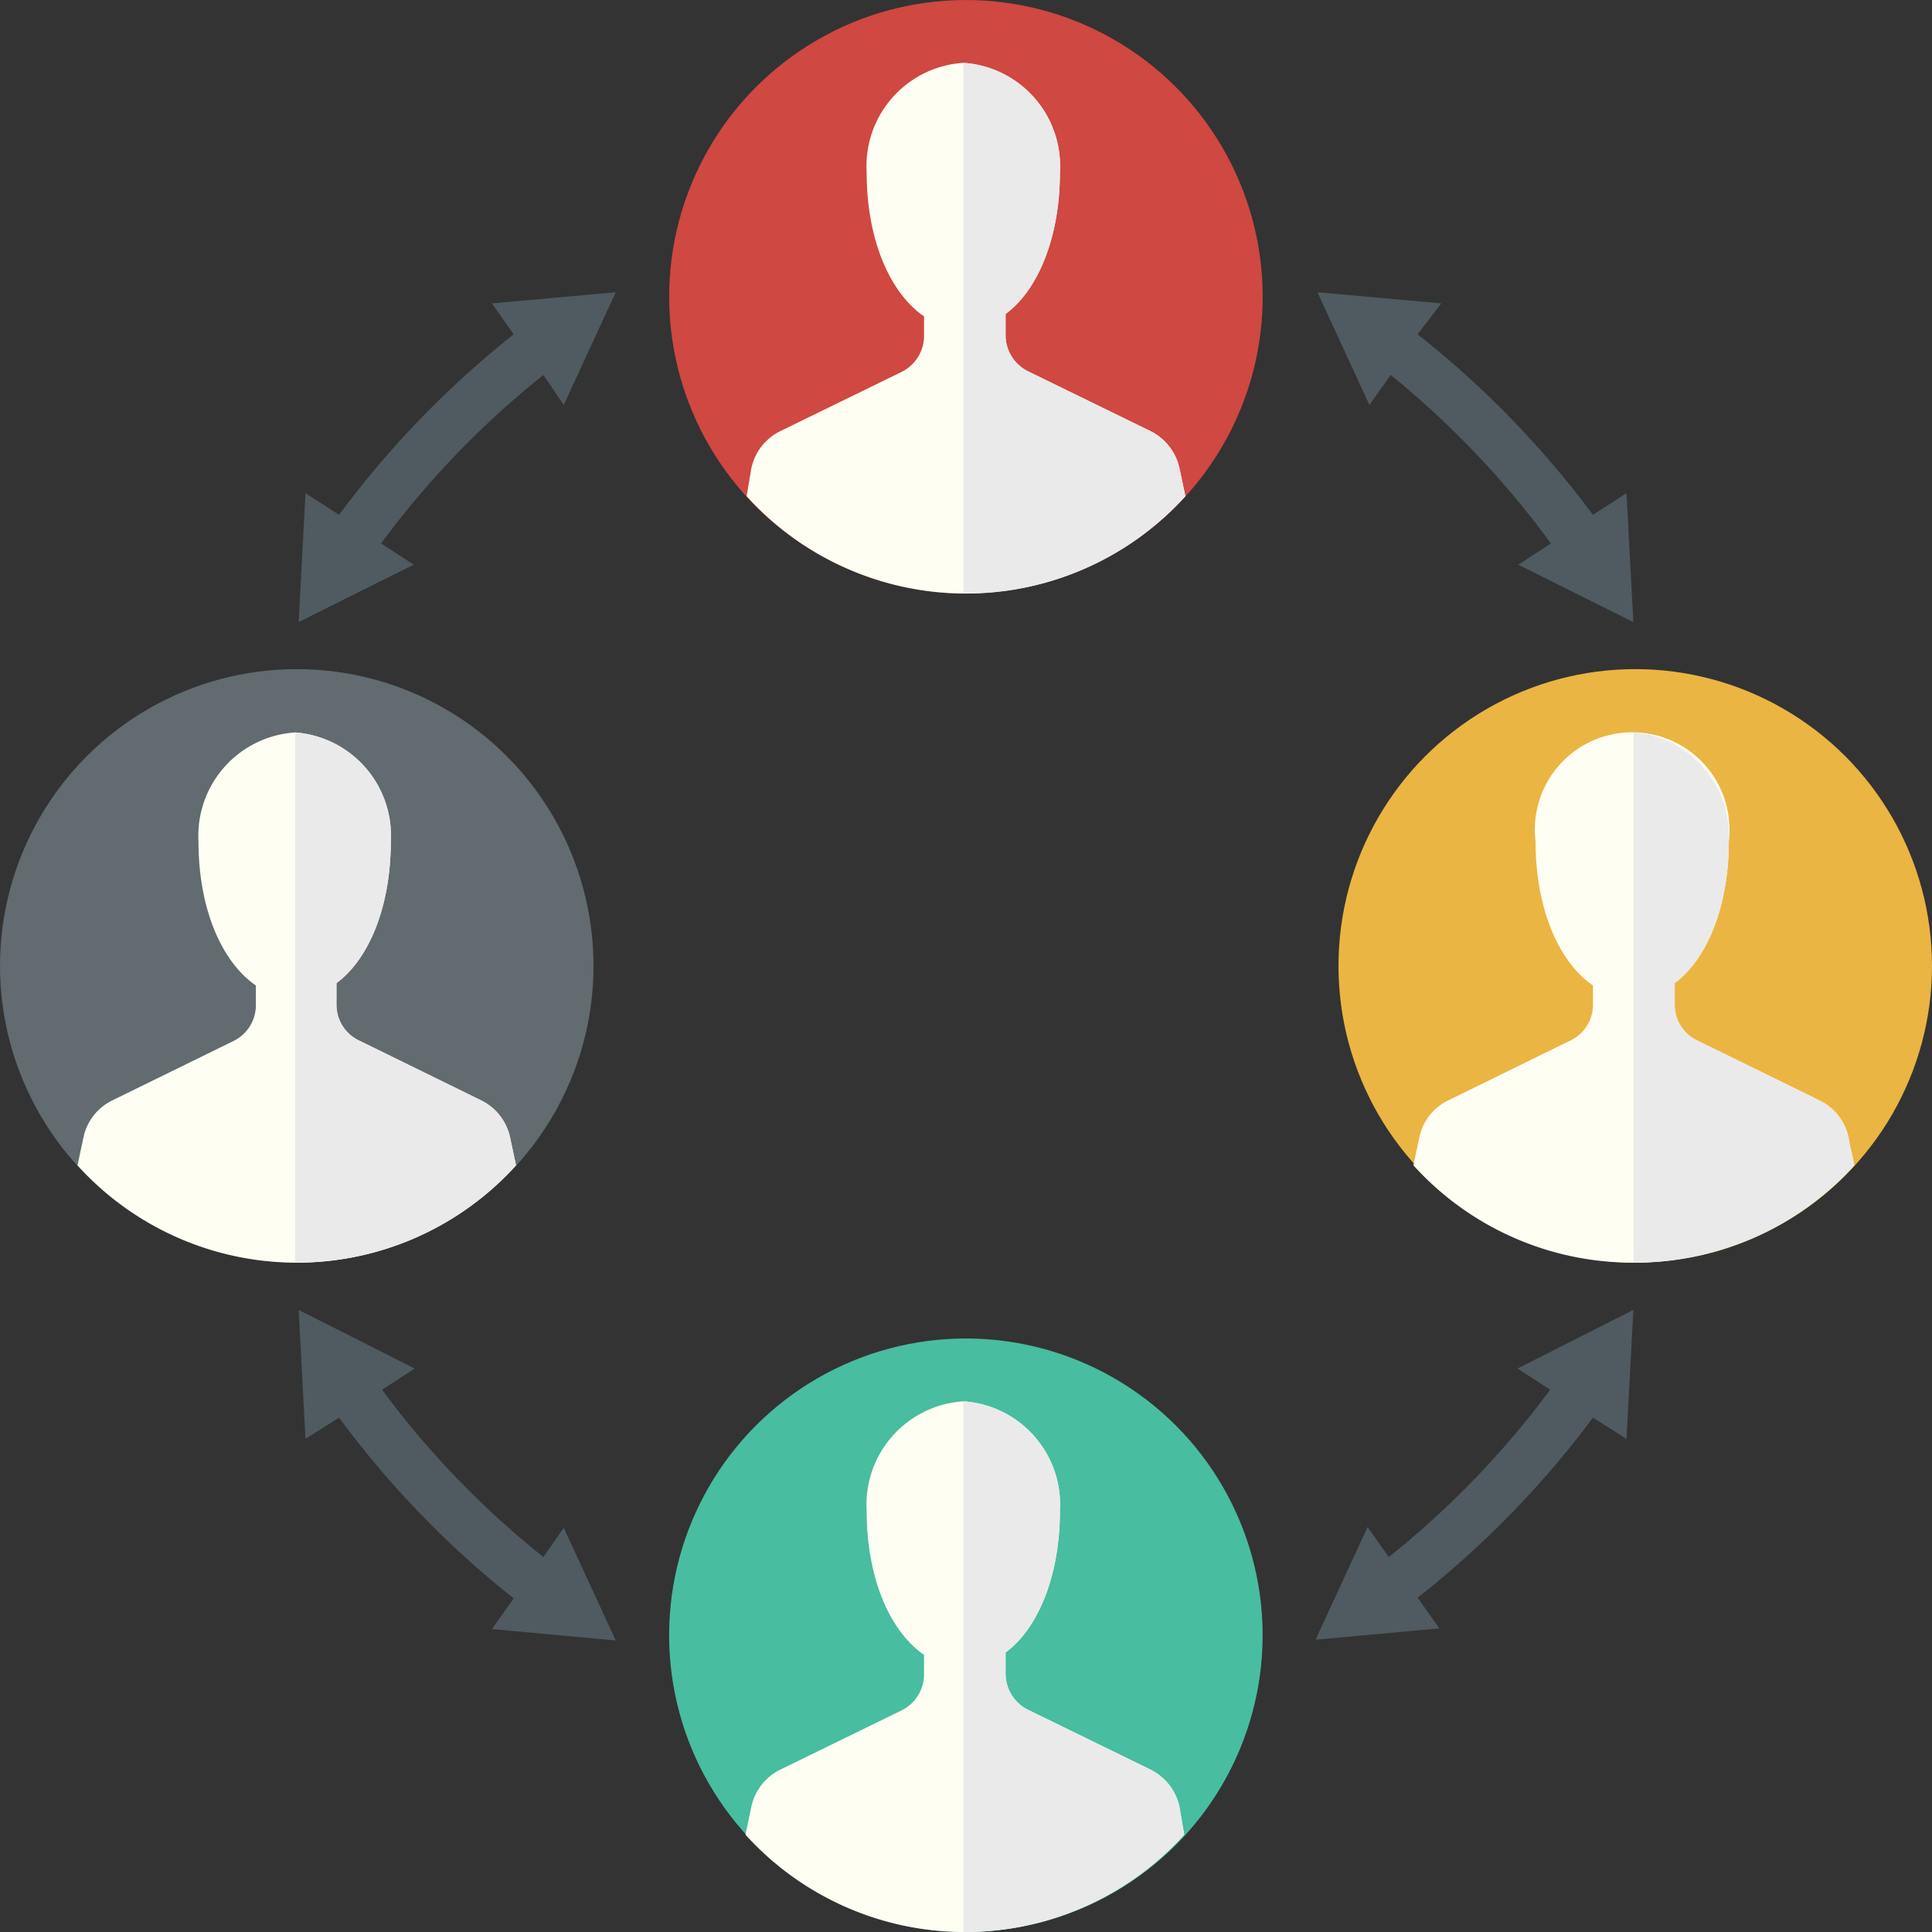 <?xml version="1.0" encoding="UTF-8"?> <svg xmlns="http://www.w3.org/2000/svg" viewBox="0 0 81.77 81.77"><rect x="0" y="0" width="81.77" height="81.77" fill="#333333" stroke="none"/><defs><style>.cls-1{fill:#eab542;}.cls-2{fill:#fffef3;}.cls-3{fill:#eaeaea;}.cls-4{fill:#616b70;}.cls-5{fill:#cf4841;}.cls-6{fill:#48bd9f;}.cls-7{fill:#4f5b60;}</style></defs><title>lamar-icon-engagementAsset 1</title><g id="Layer_2" data-name="Layer 2"><g id="Layer_3" data-name="Layer 3"><circle class="cls-1" cx="69.21" cy="40.88" r="12.56"></circle><path class="cls-2" d="M78.24,48.15A2.28,2.28,0,0,0,77,46.57l-5.12-2.51a1.67,1.67,0,0,1-1-1.52v-.93c1.35-1,2.29-3.21,2.29-6a4.12,4.12,0,1,0-8.18,0c0,2.88,1,5.12,2.43,6.1v.83a1.67,1.67,0,0,1-1,1.52l-5.12,2.51a2.25,2.25,0,0,0-1.23,1.58l-.25,1.17a12.51,12.51,0,0,0,18.56,0Z"></path><path class="cls-3" d="M78.24,48.15A2.28,2.28,0,0,0,77,46.57l-5.12-2.51a1.67,1.67,0,0,1-1-1.52v-.93c1.35-1,2.29-3.21,2.29-6A4.38,4.38,0,0,0,69.14,31V53.44h.07a12.5,12.5,0,0,0,9.28-4.12Z"></path><circle class="cls-4" cx="12.56" cy="40.88" r="12.56"></circle><path class="cls-2" d="M21.59,48.15a2.28,2.28,0,0,0-1.23-1.58l-5.12-2.51a1.68,1.68,0,0,1-1-1.52v-.93c1.36-1,2.3-3.21,2.3-6A4.38,4.38,0,0,0,12.49,31,4.38,4.38,0,0,0,8.4,35.61c0,2.88,1,5.12,2.43,6.1v.83a1.69,1.69,0,0,1-.95,1.52L4.76,46.57a2.25,2.25,0,0,0-1.23,1.58l-.25,1.17a12.51,12.51,0,0,0,18.56,0Z"></path><path class="cls-3" d="M21.59,48.15a2.28,2.28,0,0,0-1.23-1.58l-5.12-2.51a1.68,1.68,0,0,1-1-1.52v-.93c1.36-1,2.3-3.21,2.3-6A4.38,4.38,0,0,0,12.49,31V53.44h.07a12.5,12.5,0,0,0,9.28-4.12Z"></path><circle class="cls-5" cx="40.88" cy="12.56" r="12.56" transform="translate(-0.45 1.58) rotate(-2.2)"></circle><path class="cls-2" d="M49.92,19.82a2.31,2.31,0,0,0-1.24-1.58l-5.12-2.5a1.71,1.71,0,0,1-1-1.52v-.93c1.36-1,2.3-3.22,2.3-6a4.38,4.38,0,0,0-4.09-4.63,4.38,4.38,0,0,0-4.09,4.63c0,2.88,1,5.12,2.43,6.1v.83a1.71,1.71,0,0,1-.95,1.52l-5.12,2.5a2.28,2.28,0,0,0-1.24,1.58L31.6,21a12.52,12.52,0,0,0,18.57,0Z"></path><path class="cls-3" d="M49.92,19.82a2.31,2.31,0,0,0-1.24-1.58l-5.12-2.5a1.71,1.71,0,0,1-1-1.52v-.93c1.36-1,2.3-3.22,2.3-6a4.38,4.38,0,0,0-4.09-4.63V25.11h.06A12.54,12.54,0,0,0,50.17,21Z"></path><circle class="cls-6" cx="40.88" cy="69.21" r="12.56"></circle><path class="cls-2" d="M49.92,76.47a2.31,2.31,0,0,0-1.24-1.58l-5.12-2.5a1.71,1.71,0,0,1-1-1.52v-.93c1.36-1,2.3-3.22,2.3-6a4.38,4.38,0,0,0-4.09-4.63,4.38,4.38,0,0,0-4.09,4.63c0,2.88,1,5.12,2.43,6.1v.83a1.71,1.71,0,0,1-.95,1.52l-5.12,2.5a2.28,2.28,0,0,0-1.24,1.58l-.25,1.18a12.52,12.52,0,0,0,18.57,0Z"></path><path class="cls-3" d="M49.92,76.47a2.31,2.31,0,0,0-1.24-1.58l-5.12-2.5a1.71,1.71,0,0,1-1-1.52v-.93c1.36-1,2.3-3.22,2.3-6a4.38,4.38,0,0,0-4.09-4.63V81.77h.06a12.54,12.54,0,0,0,9.29-4.12Z"></path><path class="cls-7" d="M69.13,26.33l-.29-5.46-1.42.92A40.52,40.52,0,0,0,60,14.15L61,12.84l-5.24-.47,2.2,4.77.9-1.27A38.17,38.17,0,0,1,65.64,23l-1.38.9Z"></path><path class="cls-7" d="M12.64,55.44l.29,5.46L14.35,60a40.28,40.28,0,0,0,7.39,7.65l-.92,1.3,5.24.48-2.2-4.77L23,65.9a37.85,37.85,0,0,1-6.83-7.08l1.38-.9Z"></path><path class="cls-7" d="M12.64,26.33l.29-5.46,1.42.92a40.52,40.52,0,0,1,7.39-7.64l-.92-1.31,5.24-.47-2.2,4.77L23,15.87A37.85,37.85,0,0,0,16.13,23l1.38.9Z"></path><path class="cls-7" d="M69.13,55.44l-.29,5.46L67.42,60A40.28,40.28,0,0,1,60,67.62l.92,1.3-5.24.48,2.2-4.77.9,1.27a38.17,38.17,0,0,0,6.83-7.08l-1.38-.9Z"></path></g></g></svg> 